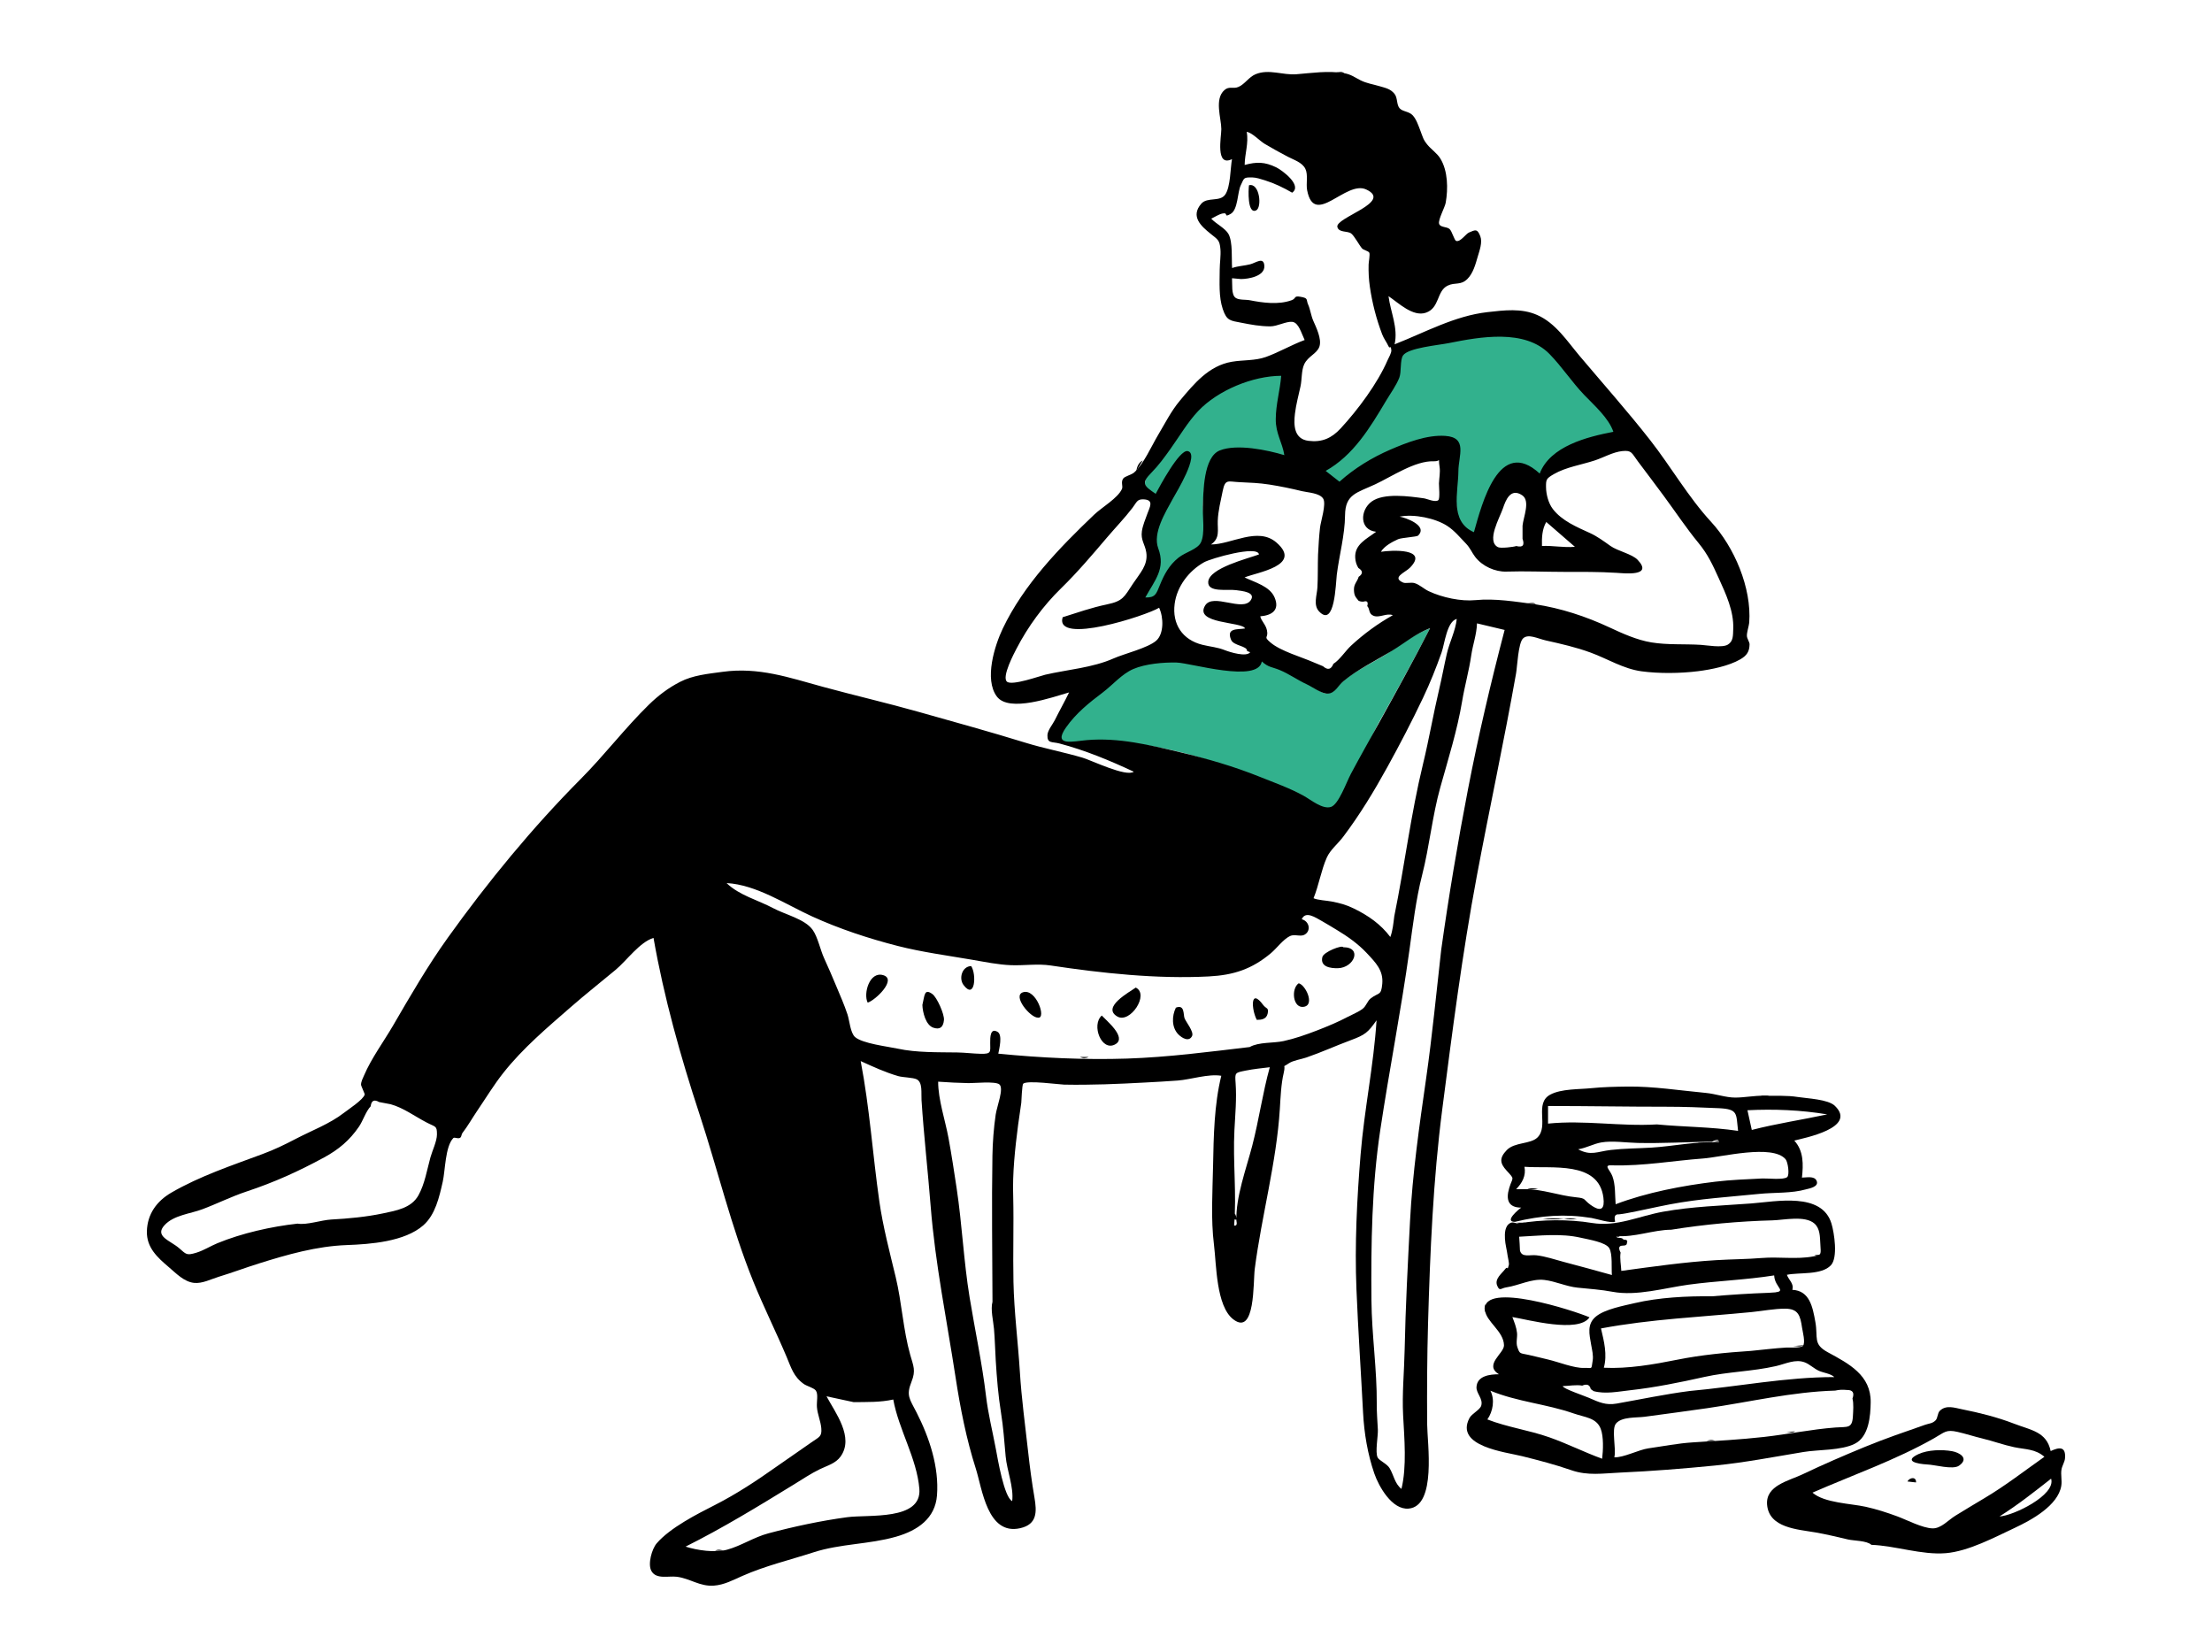 <svg width="249" height="186" viewBox="0 0 249 186" fill="none" xmlns="http://www.w3.org/2000/svg">
<path fill-rule="evenodd" clip-rule="evenodd" d="M160.975 70.719C159.118 74.334 157.157 77.853 155.176 81.403C154.127 83.282 150.746 91.054 149.873 91.351C148.932 91.671 143.171 88.297 141.518 87.636C138.58 86.461 135.788 85.349 132.719 84.625C129.282 83.814 125.819 83.216 122.254 83.517C120.693 83.649 118.109 84.025 119.66 81.841C120.791 80.248 121.887 78.781 123.423 77.63C124.542 76.793 126.181 75.256 127.49 74.696C128.863 74.109 130.889 74.239 132.365 74.274C133.961 74.311 141.568 76.675 141.986 74.212C142.762 74.915 143.214 74.643 144.103 74.986C145.105 75.373 145.73 76.124 146.725 76.578C147.37 76.873 148.56 78.037 149.278 78.044C150.232 78.053 150.489 77.266 151.174 76.686C152.708 75.384 154.752 74.527 156.417 73.397C157.884 72.401 159.28 71.362 160.975 70.719ZM144.264 42.141C144.133 43.791 144.58 45.325 144.57 47.023C144.565 47.764 144.531 48.505 144.757 49.219C144.96 49.859 144.818 51.009 144.926 51.679C143.028 51.103 139.501 50.25 137.563 51.026C135.71 51.768 135.477 55.199 135.412 56.868C135.367 58.005 135.874 59.757 135.49 60.846C135.311 61.354 135.31 61.518 135.321 61.564L135.322 61.569C135.286 61.55 135.137 61.55 134.612 61.927C134.092 62.301 133.471 62.507 132.957 62.919C132.022 63.67 131.862 64.521 131.401 65.61C130.953 66.667 129.759 67.607 128.426 67.569C129.497 65.635 130.985 63.829 130.131 61.558C129.487 59.844 130.616 57.833 131.504 56.205C131.798 55.665 135.057 51.534 133.613 51.242C132.675 51.053 130.523 55.439 130.111 56.205C128.963 55.431 128.447 54.478 129.331 53.313C130.01 52.419 130.843 51.654 131.504 50.728C132.577 49.225 133.622 47.431 134.897 46.095C137.135 43.751 141.041 42.155 144.264 42.141ZM135.322 61.569C135.335 61.577 135.329 61.586 135.324 61.573L135.322 61.569ZM174.339 39.579C175.769 40.944 177.578 42.075 178.96 43.507C180.17 44.761 181.798 46.87 182.373 48.544C179.424 49.11 174.525 50.844 173.351 53.926C168.765 49.733 166.991 57.399 166.081 60.604C163.397 59.447 163.932 55.596 163.968 53.348C163.996 51.565 165.086 49.454 162.486 49.307C160.543 49.199 158.656 49.987 156.904 50.725C154.717 51.646 152.423 53.023 150.657 54.606L148.816 53.179C151.835 51.491 153.409 48.263 155.176 45.308C155.74 44.366 156.493 43.318 156.904 42.3C157.188 41.595 157.388 40.174 157.7 39.547C158.19 38.563 162.98 38.292 164.249 38.038C167.598 37.369 171.602 36.967 174.339 39.579Z" fill="#32B18D"/>
<path fill-rule="evenodd" clip-rule="evenodd" d="M173.576 61.457C174.813 61.394 176.045 61.669 177.282 61.549C176.208 60.617 175.134 59.686 174.059 58.754C173.585 59.584 173.55 60.528 173.576 61.457ZM144.221 42.3C141.019 42.315 137.113 43.917 134.888 46.256C133.709 47.496 132.735 49.162 131.738 50.555C131.07 51.49 130.417 52.392 129.605 53.213C128.422 54.41 128.761 54.684 130.094 55.586C130.516 54.798 132.754 50.587 133.692 50.776C135.117 51.064 132.364 55.512 132.064 56.067C131.173 57.706 129.736 59.996 130.382 61.725C131.234 64.008 129.998 65.309 128.925 67.254C130.052 67.286 130.163 66.849 130.551 65.891C131.05 64.661 131.595 63.633 132.649 62.782C133.466 62.124 134.802 61.846 135.186 61.051C135.661 60.068 135.363 58.127 135.401 57.033C135.46 55.371 135.464 51.443 137.303 50.705C139.229 49.931 142.692 50.66 144.576 51.233C144.34 49.769 143.599 48.812 143.609 47.185C143.62 45.481 144.091 43.961 144.221 42.3ZM119.619 69.478C121.294 68.95 122.882 68.393 124.606 68.033C126.41 67.656 126.53 67.225 127.547 65.685C128.318 64.517 129.253 63.607 129.034 62.177C128.894 61.259 128.39 60.812 128.542 59.781C128.636 59.141 128.935 58.443 129.152 57.835C129.417 57.089 129.967 56.243 128.688 56.206C127.982 56.186 127.947 56.557 127.469 57.18C126.587 58.331 125.572 59.377 124.633 60.481C123.002 62.398 121.273 64.438 119.453 66.212C117.449 68.164 115.72 70.519 114.425 73.018C114.186 73.48 112.731 76.198 113.352 76.731C113.922 77.221 117.091 76.079 117.669 75.945C120.163 75.369 122.994 75.163 125.351 74.115C126.551 73.582 129.201 72.945 130.149 72.119C131.031 71.352 130.991 69.492 130.479 68.41C129.048 69.297 118.696 72.645 119.619 69.478ZM150.783 54.221C152.455 52.717 154.431 51.511 156.495 50.617C158.341 49.817 160.634 48.926 162.688 49.065C165.247 49.238 164.177 51.291 164.168 53.039C164.156 55.359 163.135 58.7 165.917 59.904C166.824 56.692 168.738 49.096 173.322 53.305C174.494 50.217 178.672 49.172 181.614 48.605C181.081 47.044 179.461 45.632 178.338 44.46C176.934 42.995 175.825 41.278 174.418 39.841C171.638 37.002 166.602 37.914 163.083 38.621C161.908 38.857 158.503 39.154 157.934 40.013C157.577 40.552 157.776 41.868 157.512 42.527C157.147 43.435 156.525 44.277 156.025 45.115C154.202 48.175 152.347 51.254 149.228 53.006L150.783 54.221ZM160.984 70.704C159.334 71.335 158.12 72.389 156.656 73.277C154.881 74.354 152.8 75.363 151.207 76.693C150.624 77.18 150.296 78.02 149.492 78.075C148.792 78.122 147.726 77.312 147.105 77.029C146.065 76.553 145.07 75.832 144.025 75.408C143.165 75.06 142.784 75.131 142.041 74.453C141.624 76.926 134.035 74.615 132.443 74.577C130.97 74.542 128.949 74.716 127.578 75.305C126.272 75.867 125.251 77.103 124.133 77.946C122.601 79.101 121.138 80.269 120.01 81.868C118.462 84.061 120.797 83.44 122.355 83.308C125.91 83.005 129.368 83.849 132.795 84.662C135.858 85.39 138.884 86.262 141.816 87.442C143.466 88.105 145.201 88.715 146.752 89.577C147.57 90.032 148.896 91.145 149.835 90.825C150.695 90.53 151.553 88.074 152.074 87.092C153.088 85.188 154.153 83.315 155.199 81.429C157.175 77.866 159.132 74.333 160.984 70.704ZM140.675 117.858C141.692 117.276 143.35 117.433 144.475 117.189C145.746 116.914 147.024 116.465 148.236 115.997C149.463 115.523 150.622 115.039 151.744 114.446C152.257 114.175 152.94 113.908 153.414 113.532C153.796 113.229 153.935 112.665 154.288 112.39C155.206 111.673 155.476 112.123 155.599 110.739C155.733 109.235 154.886 108.383 153.832 107.258C152.888 106.251 151.661 105.38 150.475 104.672C149.95 104.359 149.39 104.006 148.854 103.707C148.044 103.254 146.958 102.501 146.533 103.473C147.419 103.698 147.614 104.824 146.815 105.229C146.376 105.451 145.712 105.125 145.217 105.361C144.453 105.726 143.718 106.744 143.064 107.292C140.918 109.091 138.866 109.766 136.056 109.911C130.187 110.212 124.04 109.545 118.283 108.679C116.801 108.456 115.322 108.697 113.827 108.644C112.372 108.592 110.855 108.275 109.424 108.031C106.669 107.559 103.765 107.172 101.053 106.478C97.773 105.639 94.481 104.554 91.402 103.149C88.448 101.801 85.109 99.573 81.791 99.402C83.207 100.782 85.329 101.314 87.032 102.224C88.424 102.967 90.6 103.444 91.48 104.668C92.052 105.465 92.34 106.928 92.772 107.863C93.25 108.897 93.692 109.947 94.134 110.996C94.579 112.052 95.042 113.109 95.403 114.196C95.627 114.871 95.723 116.27 96.251 116.731C97.094 117.468 99.914 117.794 101.049 118.039C103.169 118.497 105.587 118.436 107.75 118.467C108.643 118.481 109.544 118.602 110.398 118.618C111.597 118.641 111.482 118.435 111.465 117.398C111.455 116.775 111.468 115.643 112.304 116.156C112.874 116.505 112.482 118.053 112.376 118.603C117.149 119.076 122.129 119.314 126.879 119.156C131.551 119 136.06 118.4 140.675 117.858ZM162.229 106.946C163.071 100.923 164.098 94.799 165.246 88.854C166.407 82.846 167.803 76.893 169.373 70.908C168.336 70.661 167.299 70.414 166.262 70.167C166.223 71.428 165.795 72.524 165.613 73.779C165.361 75.512 164.879 77.194 164.591 78.921C164.043 82.204 163.028 85.416 162.134 88.617C161.222 91.881 160.918 95.243 160.08 98.523C159.39 101.225 159.038 104.201 158.652 106.979C157.717 113.719 156.385 120.471 155.372 127.214C154.421 133.535 154.325 139.985 154.38 146.366C154.414 150.262 155.01 154.146 154.979 158.047C154.972 159.011 155.053 159.972 155.103 160.935C155.139 161.614 154.773 163.497 155.083 164.066C155.28 164.426 156.125 164.758 156.424 165.259C156.897 166.05 156.997 166.996 157.757 167.595C158.373 165.12 158.081 161.855 157.947 159.33C157.817 156.897 158.069 154.382 158.119 151.912C158.217 147.065 158.474 142.29 158.724 137.442C158.997 132.124 159.775 126.678 160.535 121.401C161.225 116.602 161.686 111.719 162.229 106.946ZM139.688 31.41C139.354 31.379 139.02 31.349 138.686 31.318C138.736 32.019 138.587 33.154 139.083 33.519C139.459 33.796 140.22 33.705 140.676 33.794C142.169 34.085 143.9 34.328 145.383 33.798C145.959 33.592 145.589 33.27 146.382 33.404C147.338 33.565 146.989 33.716 147.265 34.31C147.477 34.768 147.587 35.548 147.828 36.098C148.151 36.834 148.806 38.152 148.526 39.002C148.254 39.828 147.239 40.078 146.808 41.014C146.487 41.709 146.563 42.721 146.396 43.487C146.174 44.509 145.893 45.527 145.769 46.568C145.613 47.88 145.666 49.418 147.298 49.622C148.812 49.811 149.894 49.326 150.91 48.228C152.849 46.131 155.063 43.172 156.202 40.534C156.335 40.226 156.662 39.712 156.617 39.382C156.527 38.73 156.487 39.39 156.28 38.937C156.081 38.504 155.77 38.111 155.587 37.63C154.93 35.903 154.463 34.093 154.2 32.264C154.08 31.436 154.04 30.618 154.061 29.782C154.067 29.496 154.239 28.639 154.137 28.443C154.032 28.245 153.487 28.154 153.317 27.957C153.001 27.593 152.46 26.563 152.11 26.291C151.681 25.955 150.72 26.221 150.545 25.554C150.266 24.487 156.873 22.749 153.786 21.325C151.482 20.262 147.947 25.636 147.141 21.407C147.001 20.674 147.267 19.68 146.945 19.009C146.588 18.267 145.617 17.989 144.94 17.628C144.074 17.168 143.2 16.695 142.36 16.191C141.783 15.845 140.952 14.927 140.338 14.843C140.58 16.089 140.117 17.323 140.109 18.567C141.439 18.208 142.354 18.201 143.666 18.838C144.291 19.141 146.646 20.862 145.453 21.69C144.486 21.121 143.452 20.628 142.375 20.293C141.95 20.161 141.419 19.981 140.967 19.972C139.918 19.951 140.066 20.06 139.672 20.848C139.292 21.607 139.373 23.587 138.54 24.072C137.678 24.573 138.343 23.871 137.607 24.033C137.187 24.126 136.729 24.437 136.345 24.612C136.871 25.182 137.934 25.701 138.284 26.334C138.793 27.256 138.616 29.163 138.696 30.171C139.363 29.933 140.065 29.924 140.741 29.747C141.377 29.581 142.258 28.861 142.325 29.919C142.399 31.098 140.528 31.41 139.688 31.41ZM148.369 62.441C148.421 61.422 148.478 60.404 148.592 59.39C148.668 58.709 149.317 56.734 148.951 56.135C148.551 55.485 147.214 55.443 146.57 55.287C145.336 54.987 144.153 54.742 142.899 54.544C141.745 54.362 140.658 54.324 139.496 54.271C138.23 54.215 137.916 53.88 137.636 55.269C137.417 56.362 137.121 57.499 137.081 58.618C137.042 59.668 137.36 60.579 136.316 61.287C138.61 61.287 141.597 59.252 143.69 61.071C146.684 63.672 141.474 64.422 140.1 64.996C141.242 65.549 142.938 65.983 143.475 67.246C144.079 68.661 143.203 69.263 141.863 69.376C141.989 69.922 142.472 70.276 142.615 70.933C142.826 71.894 142.143 71.576 143.014 72.32C144.161 73.299 146.522 73.954 147.928 74.578C148.258 74.725 148.591 74.863 148.928 74.992C149.455 75.459 149.844 75.37 150.095 74.724C150.817 74.27 151.459 73.255 152.099 72.664C153.523 71.351 155.094 70.198 156.786 69.25C156.085 68.961 155.246 69.614 154.573 69.296C154.029 69.039 154.234 68.571 153.908 68.221C154.039 67.763 153.901 67.596 153.494 67.719C153.291 67.741 153.102 67.706 152.927 67.616C152.587 67.196 152.434 67.059 152.411 66.41C152.388 65.721 152.788 65.478 152.941 64.927C153.441 64.588 153.429 64.255 152.907 63.929C152.693 63.58 152.576 63.2 152.556 62.792C152.457 61.273 153.848 60.661 154.91 59.858C153.01 59.65 153.082 57.431 154.397 56.46C155.759 55.454 158.645 55.866 160.292 56.093C160.635 56.14 161.561 56.58 161.907 56.3C162.12 56.127 161.97 54.673 161.98 54.416C162.002 53.834 162.144 53.139 162.051 52.559C161.856 51.345 162.269 51.957 161.392 51.923C159.304 51.842 156.645 53.658 154.808 54.514C152.751 55.472 151.43 55.619 151.409 57.994C151.388 60.244 150.755 62.485 150.478 64.698C150.358 65.665 150.271 70.687 148.495 68.834C147.806 68.115 148.247 67.01 148.299 66.123C148.368 64.903 148.327 63.664 148.369 62.441ZM33.5 137.735C34.517 137.915 36.172 137.334 37.281 137.273C39.22 137.167 41.217 136.983 43.117 136.581C44.603 136.266 46.297 135.99 47.098 134.557C47.815 133.276 48.068 131.673 48.454 130.275C48.659 129.533 49.187 128.457 49.187 127.69C49.187 126.692 49.052 126.888 48.007 126.342C46.685 125.651 45.398 124.688 43.971 124.296C43.54 124.212 43.108 124.13 42.676 124.049C42.117 123.726 41.801 123.885 41.728 124.525C41.183 125.098 40.863 126.154 40.405 126.824C39.361 128.352 38.122 129.393 36.502 130.274C33.589 131.859 30.874 133.083 27.753 134.119C26.033 134.69 24.447 135.492 22.766 136.121C21.419 136.626 19.561 136.779 18.526 137.902C17.359 139.169 19.153 139.63 20.15 140.486C20.967 141.188 20.983 141.349 22.101 141.008C22.934 140.754 23.672 140.269 24.472 139.94C27.211 138.813 30.526 138.063 33.5 137.735ZM96.101 157.83C95.08 157.61 94.059 157.39 93.038 157.171C94.042 159.037 96.154 161.769 94.638 163.929C94.072 164.736 93.129 164.966 92.288 165.376C91.269 165.872 90.329 166.506 89.366 167.097C85.395 169.532 81.359 172.002 77.175 174.091C78.485 174.512 80.499 174.804 81.848 174.437C83.419 174.009 84.874 173.028 86.486 172.599C89.38 171.83 92.425 171.175 95.365 170.781C97.767 170.458 103.782 171.187 103.49 167.588C103.212 164.171 101.163 160.911 100.553 157.533C99.057 157.864 97.629 157.806 96.101 157.83ZM156.95 103.139C158.113 97.451 158.809 91.667 160.181 86.019C160.866 83.202 161.348 80.346 162.017 77.529C162.328 76.218 162.564 74.894 162.867 73.585C163.174 72.26 163.834 71.038 163.985 69.668C162.873 69.942 162.616 72.479 162.279 73.433C161.661 75.184 160.987 76.866 160.192 78.542C158.929 81.206 157.589 83.776 156.164 86.359C154.662 89.083 153.075 91.703 151.199 94.191C150.582 95.008 149.745 95.649 149.348 96.546C148.723 97.956 148.46 99.638 147.863 101.105C148.284 101.318 149.369 101.371 149.885 101.472C150.844 101.661 151.516 101.828 152.437 102.282C154.06 103.083 155.423 104.031 156.507 105.47C156.78 104.732 156.851 103.921 156.95 103.139ZM111.722 146.537C111.703 141.059 111.625 135.534 111.715 130.097C111.74 128.587 111.863 126.958 112.083 125.46C112.221 124.518 113.033 122.516 112.5 122.065C112.043 121.679 109.635 121.933 109.044 121.919C107.897 121.893 106.754 121.842 105.606 121.756C105.606 123.786 106.402 126.092 106.772 128.1C107.117 129.973 107.4 131.857 107.685 133.739C108.301 137.814 108.477 141.946 109.146 146.032C109.752 149.737 110.552 153.427 110.993 157.131C111.234 159.165 111.724 161.083 112.104 163.115C112.303 164.175 113.028 168.54 113.94 168.969C114.133 167.403 113.345 165.513 113.204 163.929C113.058 162.295 112.945 160.649 112.679 159.006C112.367 157.077 112.209 155.1 112.089 153.147C112.016 151.952 111.994 150.761 111.89 149.567C111.815 148.7 111.486 147.387 111.722 146.537ZM140.385 73.285C140.423 72.689 138.873 72.713 138.584 72.027C137.999 70.635 139.333 70.885 140.154 70.741C139.862 69.967 134.382 70.249 135.658 68.159C136.544 66.709 139.903 68.928 140.8 67.55C141.39 66.645 139.784 66.52 139.148 66.43C138.19 66.293 135.933 66.735 136.007 65.496C136.1 63.941 140.488 62.867 141.719 62.41C141.583 61.344 136.302 62.859 135.537 63.291C133.807 64.268 132.482 66.022 132.228 67.971C131.933 70.239 133.087 72.025 135.362 72.582C136.31 72.814 137.011 72.84 137.888 73.188C138.466 73.418 140.334 73.99 140.73 73.411C140.615 73.369 140.5 73.327 140.385 73.285ZM171.389 59.179C171.476 58.21 172.295 56.387 171.352 55.751C170.032 54.86 169.485 56.328 169.186 57.209C168.82 58.285 167.283 60.92 168.627 61.591C168.94 61.747 170.422 61.565 170.683 61.462C171.411 61.651 171.646 61.38 171.389 60.647V59.179ZM139.18 137.39C139.097 134.743 140.287 131.561 140.961 128.968C141.725 126.031 142.128 123.035 142.938 120.13C142.037 120.238 141.128 120.326 140.238 120.506C139.023 120.752 139.002 120.713 139.089 121.899C139.219 123.681 139.048 125.428 138.956 127.209C138.771 130.775 139.222 134.4 138.922 137.944C139.189 138.012 139.275 137.827 139.18 137.39ZM172.803 68.017C175.721 68.462 178.517 69.383 181.172 70.621C182.636 71.304 184.248 72.037 185.883 72.309C187.701 72.612 189.627 72.47 191.483 72.587C192.137 72.628 193.857 72.945 194.495 72.561C195.127 72.182 195.077 71.538 195.107 70.772C195.183 68.799 194.287 66.867 193.481 65.098C192.789 63.579 192.266 62.42 191.193 61.114C189.815 59.436 188.615 57.626 187.325 55.875C186.352 54.555 185.368 53.254 184.377 51.936C183.667 50.992 183.701 50.667 182.631 50.773C181.579 50.877 180.518 51.497 179.527 51.825C178.054 52.313 176.272 52.581 174.929 53.36C174.061 53.864 174.023 53.957 174.033 54.837C174.042 55.657 174.308 56.656 174.8 57.297C175.822 58.629 177.517 59.333 178.972 59.997C179.814 60.381 180.541 60.926 181.29 61.456C182.097 62.027 183.726 62.363 184.343 63.014C186.142 64.91 182.868 64.535 181.953 64.478C179.98 64.354 178.017 64.373 176.028 64.372C173.858 64.37 171.705 64.27 169.565 64.34C168.312 64.381 166.874 63.748 166.062 62.693C165.669 62.182 165.516 61.699 165.002 61.168C164.328 60.474 163.743 59.742 162.923 59.205C161.582 58.325 159.145 57.828 157.549 58.156C158.121 58.236 160.809 59.147 159.625 60.293C159.481 60.432 157.752 60.524 157.376 60.696C156.698 61.006 155.843 61.457 155.445 62.112C156.603 61.919 160.9 61.695 158.708 63.909C158.17 64.452 156.625 64.994 157.94 65.572C158.242 65.705 158.846 65.517 159.235 65.637C159.812 65.815 160.284 66.291 160.826 66.545C162.361 67.267 164.477 67.711 166.079 67.553C168.294 67.335 170.603 67.728 172.803 68.017ZM114.055 134.722C114.13 137.902 114.015 141.101 114.083 144.296C114.156 147.708 114.596 151.051 114.805 154.429C114.993 157.456 115.403 160.425 115.737 163.438C115.929 165.173 116.15 166.832 116.444 168.554C116.721 170.166 116.768 171.586 114.833 172.019C111.135 172.848 110.561 167.549 109.846 165.316C108.779 161.984 108.095 158.486 107.566 155.032C106.582 148.599 105.274 142.256 104.763 135.768C104.448 131.773 103.993 127.819 103.734 123.828C103.683 123.046 103.883 121.841 103.194 121.492C102.779 121.283 101.637 121.281 101.113 121.13C99.654 120.707 98.309 120.085 96.885 119.439C97.896 124.7 98.229 129.934 98.987 135.24C99.389 138.056 100.158 140.974 100.825 143.745C101.516 146.617 101.669 149.709 102.466 152.518C102.817 153.757 103.115 154.261 102.605 155.532C101.98 157.092 102.395 157.465 103.178 158.997C104.62 161.816 105.721 165.143 105.476 168.32C105.277 170.916 103.308 172.274 100.869 172.974C97.819 173.85 94.624 173.747 91.555 174.741C88.881 175.607 86.164 176.247 83.567 177.391C82.52 177.852 81.526 178.399 80.363 178.483C78.768 178.599 77.693 177.677 76.187 177.485C75.246 177.365 73.868 177.813 73.325 176.83C72.895 176.051 73.382 174.351 73.922 173.723C75.438 171.961 78.473 170.425 80.518 169.385C82.874 168.186 85.154 166.686 87.337 165.139C88.66 164.201 90.01 163.301 91.332 162.361C92.207 161.739 92.539 161.735 92.45 160.747C92.379 159.96 92.022 159.195 91.96 158.388C91.912 157.77 92.129 156.928 91.836 156.525C91.62 156.227 90.811 156.017 90.492 155.792C89.328 154.97 89.064 153.953 88.535 152.703C87.334 149.863 85.954 147.102 84.794 144.239C82.305 138.093 80.785 131.629 78.721 125.357C76.612 118.949 74.727 112.222 73.565 105.573C72.011 106.044 70.544 108.129 69.307 109.16C67.635 110.554 65.921 111.902 64.282 113.334C61.594 115.681 58.872 117.964 56.651 120.775C55.581 122.129 54.705 123.586 53.736 125.009C53.177 125.83 52.655 126.76 52.049 127.542C51.952 127.668 51.949 127.925 51.844 128.032C51.613 128.267 51.172 127.954 51.024 128.109C50.111 129.06 50.123 131.761 49.839 133.016C49.447 134.745 49.006 136.734 47.65 137.926C45.556 139.767 41.693 140.052 39.042 140.148C35.64 140.271 32.34 141.215 29.113 142.229C27.607 142.702 26.141 143.255 24.63 143.714C23.761 143.979 22.77 144.506 21.842 144.404C20.722 144.282 19.839 143.344 19.019 142.647C17.707 141.532 16.493 140.432 16.535 138.603C16.582 136.666 17.636 135.204 19.296 134.241C22.504 132.381 26.093 131.189 29.551 129.903C30.877 129.41 32.011 128.865 33.278 128.202C35.069 127.264 37.13 126.499 38.719 125.261C39.187 124.895 40.909 123.776 41.055 123.199C41.075 123.124 40.644 122.242 40.642 122.102C40.638 121.743 40.852 121.353 40.983 121.046C41.811 119.108 43.199 117.242 44.26 115.415C46.204 112.069 48.154 108.704 50.408 105.557C54.901 99.281 59.948 93.137 65.395 87.659C68.051 84.989 70.346 81.959 73.038 79.326C74.105 78.283 75.232 77.433 76.546 76.756C78.012 76.001 79.657 75.853 81.337 75.623C85.407 75.065 88.807 76.264 92.628 77.308C96.241 78.294 99.858 79.126 103.491 80.154C107.481 81.282 111.43 82.365 115.407 83.594C117.532 84.251 119.718 84.655 121.854 85.285C122.882 85.589 126.769 87.49 127.626 86.865C124.925 85.603 122.159 84.453 119.27 83.691C118.419 83.467 117.876 83.715 117.907 82.742C117.925 82.212 118.524 81.495 118.739 81.058C119.255 80.012 119.84 78.99 120.345 77.941C118.514 78.459 113.591 80.252 112.211 78.399C110.766 76.459 111.972 72.656 112.877 70.757C115.24 65.799 119.259 61.661 123.175 57.924C124.022 57.116 125.848 56.061 126.299 55.032C126.437 54.719 126.138 54.259 126.448 53.852C126.632 53.611 127.372 53.445 127.667 53.185C128.744 52.236 129.603 50.238 130.347 48.993C131.126 47.69 131.829 46.278 132.808 45.109C134.409 43.197 136.063 41.169 138.656 40.722C139.928 40.503 141.279 40.62 142.498 40.182C143.973 39.653 145.373 38.82 146.862 38.272C146.493 37.515 146.193 36.313 145.477 36.23C144.787 36.15 143.775 36.741 142.985 36.737C141.832 36.73 140.848 36.547 139.735 36.328C138.503 36.085 138.097 36.129 137.648 34.798C137.177 33.404 137.296 31.785 137.3 30.337C137.302 29.63 137.443 28.751 137.382 28.057C137.292 27.01 137.087 26.97 136.264 26.305C135.235 25.473 133.966 24.373 135.227 22.928C135.908 22.147 137.307 22.755 137.911 21.916C138.525 21.061 138.495 18.915 138.683 17.912C136.788 18.839 137.483 15.372 137.483 14.538C137.482 13.324 136.666 11.141 137.841 10.131C138.388 9.662 138.794 10.05 139.418 9.781C140.131 9.473 140.58 8.667 141.339 8.354C142.846 7.732 144.385 8.481 145.933 8.357C147.708 8.216 149.452 7.942 151.237 8.226C152.083 8.36 152.439 8.68 153.154 9.039C153.842 9.384 154.54 9.478 155.288 9.7C155.953 9.898 156.536 9.997 156.985 10.575C157.341 11.031 157.196 11.8 157.555 12.193C157.909 12.581 158.609 12.525 159.03 12.986C159.435 13.428 159.677 14.158 159.888 14.708C160.172 15.45 160.206 15.728 160.706 16.321C161.143 16.838 161.771 17.255 162.135 17.845C162.993 19.237 163.015 21.249 162.741 22.815C162.648 23.348 161.873 24.726 161.994 25.18C162.11 25.611 162.837 25.498 163.166 25.771C163.451 26.007 163.702 27.058 163.926 27.122C164.411 27.261 165.009 26.307 165.377 26.164C166.015 25.915 166.283 25.66 166.636 26.598C166.898 27.293 166.533 28.237 166.341 28.901C166.096 29.747 165.826 30.764 165.178 31.403C164.416 32.155 163.806 31.744 162.965 32.149C161.704 32.755 162.076 34.651 160.525 35.193C159.048 35.71 157.42 34.085 156.302 33.338C156.533 35.151 157.405 36.898 156.987 38.757C160.385 37.43 163.747 35.548 167.451 35.133C169.339 34.922 171.247 34.671 173.03 35.452C175.117 36.366 176.396 38.382 177.808 40.057C180.463 43.206 183.187 46.266 185.735 49.516C188.072 52.497 190.042 55.951 192.615 58.742C195.223 61.573 197.191 66.166 196.906 70.085C196.88 70.439 196.605 71.243 196.648 71.624C196.682 71.917 196.948 72.287 196.944 72.523C196.93 73.316 196.666 73.773 195.907 74.213C194.591 74.976 192.631 75.362 191.143 75.552C189.168 75.803 186.748 75.831 184.771 75.562C182.732 75.284 180.94 74.147 179.065 73.461C177.42 72.858 175.769 72.481 174.041 72.097C173.087 71.885 172.032 71.297 171.443 71.866C170.902 72.388 170.79 75.069 170.664 75.781C169.297 83.507 167.672 90.971 166.233 98.657C164.602 107.369 163.487 116.077 162.352 124.863C161.321 132.85 160.984 140.927 160.754 148.906C160.644 152.712 160.628 156.477 160.651 160.286C160.664 162.42 161.735 169.54 158.56 169.813C156.694 169.973 155.202 167.309 154.702 165.856C153.951 163.673 153.559 161.322 153.439 159.029C153.197 154.387 152.88 149.741 152.691 145.096C152.488 140.065 152.747 134.94 153.162 129.925C153.58 124.877 154.633 119.902 154.956 114.846C153.987 116.223 153.677 116.482 152.063 117.082C150.374 117.71 148.749 118.453 147.045 119.038C146.465 119.237 145.56 119.362 145.085 119.688C144.208 120.29 144.784 119.607 144.504 120.778C144.205 122.029 144.149 123.531 144.069 124.816C143.696 130.849 142.018 136.839 141.244 142.84C141.057 144.289 141.324 150.44 138.82 148.502C136.892 147.009 136.93 142.32 136.656 140.123C136.291 137.196 136.494 134.185 136.552 131.24C136.618 127.885 136.674 124.367 137.478 121.092C136.04 120.847 134.04 121.514 132.592 121.627C131.339 121.724 130.09 121.785 128.844 121.854C125.872 122.016 122.811 122.146 119.789 122.088C119.239 122.077 115.645 121.576 115.185 121.98C115.036 122.111 114.991 123.916 114.963 124.137C114.857 124.966 114.714 125.794 114.607 126.619C114.265 129.256 113.957 132.086 114.055 134.722Z" fill="black"/>
<path fill-rule="evenodd" clip-rule="evenodd" d="M167.43 159.776C169.698 160.658 172.105 160.979 174.392 161.783C176.437 162.502 178.336 163.468 180.349 164.199C180.467 163.269 180.53 161.694 180.185 160.817C179.697 159.575 178.411 159.545 177.146 159.103C174.066 158.027 170.826 157.8 167.769 156.542C168.293 157.546 168.059 158.875 167.43 159.776ZM206.582 156.529C201.683 156.672 197.002 157.807 192.174 158.51C189.825 158.851 187.474 159.156 185.123 159.475C184.218 159.597 182.568 159.453 181.911 160.233C181.366 160.879 181.963 163.085 181.721 164.032C182.711 164.105 184.469 163.184 185.544 163.031C187.217 162.795 188.868 162.463 190.559 162.357C193.237 162.189 195.868 162.046 198.541 161.749C201.259 161.447 203.889 160.886 206.629 160.681C207.961 160.582 208.497 160.83 208.576 159.43C208.606 158.882 208.682 157.966 208.528 157.426C208.774 156.762 208.555 156.44 207.872 156.459C207.438 156.41 207.008 156.433 206.582 156.529ZM197.108 152.059C198.432 151.936 199.762 151.758 201.09 151.684C201.36 151.669 202.726 151.751 202.949 151.501C203.264 151.148 202.913 149.858 202.855 149.459C202.658 148.101 202.44 147.312 200.953 147.309C199.699 147.306 198.4 147.57 197.15 147.692C191.476 148.246 185.831 148.48 180.22 149.532C180.561 150.98 180.949 152.475 180.54 153.956C183.232 154.095 186.187 153.579 188.818 153.05C191.507 152.509 194.36 152.24 197.108 152.059ZM188.127 138.42C186.1 138.429 183.958 139.318 181.958 139.12C181.928 139.49 182.568 139.183 182.745 139.53C183.122 139.531 183.254 139.653 183.138 139.899C183.145 140.066 183.06 140.164 182.881 140.192C182.793 140.2 182.704 140.207 182.616 140.215C182.23 140.227 182.166 140.487 182.427 140.995C182.315 141.624 182.482 142.423 182.507 143.055C186.102 142.568 189.594 142.061 193.214 141.844C194.923 141.741 196.631 141.741 198.338 141.601C200.216 141.447 202.266 141.777 204.102 141.427C205.083 141.24 204.98 141.253 204.909 139.982C204.865 139.209 204.882 138.292 204.25 137.729C203.196 136.788 200.795 137.332 199.534 137.365C195.736 137.465 191.874 137.817 188.127 138.42ZM190.203 156.574C195.633 156.083 201.023 155.007 206.484 155.007C206.098 154.623 205.257 154.524 204.776 154.314C204.228 154.076 203.711 153.567 203.176 153.358C202.101 152.939 201.007 153.521 199.904 153.773C197.241 154.38 194.51 154.4 191.843 154.996C189.086 155.612 186.293 156.179 183.486 156.492C182.149 156.641 180.714 156.943 179.393 156.591C179.286 156.515 179.178 156.439 179.071 156.362C178.956 155.873 178.635 155.742 178.109 155.97C177.442 155.844 176.592 156.007 175.919 156.024C175.892 156.291 178.375 157.13 178.849 157.338C179.99 157.838 180.763 158.204 181.982 157.99C184.725 157.507 187.424 156.931 190.203 156.574ZM171.099 140.761C171.312 141.585 172.203 141.21 172.97 141.301C174 141.423 175.024 141.777 176.022 142.043C177.833 142.528 179.645 143.006 181.448 143.519C181.377 142.793 181.538 141.142 181.153 140.498C180.75 139.823 178.834 139.527 177.943 139.321C175.695 138.803 173.294 139.098 171.01 139.207C171.05 139.725 171.08 140.242 171.099 140.761ZM192.692 145.916C194.824 145.736 196.96 145.596 199.098 145.522C201.544 145.436 199.766 145.047 199.715 143.562C196.501 144.072 193.258 144.173 190.054 144.609C187.4 144.972 184.237 145.916 181.53 145.409C180.253 145.169 178.949 145.077 177.59 144.942C176.309 144.814 175.1 144.22 173.834 144.072C172.412 143.906 170.96 144.702 169.547 144.912C168.947 145.001 168.808 145.406 168.525 144.687C168.232 143.942 169.072 143.333 169.403 142.888C169.79 142.367 169.629 143.212 169.844 142.4C169.904 142.172 169.741 141.6 169.711 141.354C169.635 140.734 169.439 140.061 169.409 139.442C169.381 138.873 169.376 138.005 169.996 137.673C170.374 137.471 170.642 137.766 170.972 137.709C173.546 137.263 176.573 137.227 179.183 137.657C182.013 138.123 184.449 136.889 187.238 136.388C190.51 135.801 193.816 135.713 197.116 135.465C199.938 135.253 205.094 134.153 206.169 137.743C206.473 138.76 206.917 141.56 206.097 142.425C205.023 143.562 202.534 143.199 201.145 143.494C201.353 144.083 201.971 144.484 201.757 145.185C203.705 145.277 204.049 147.109 204.354 148.819C204.67 150.589 204.054 151.292 205.752 152.214C208.119 153.498 210.626 154.795 210.579 157.853C210.556 159.391 210.383 161.71 208.798 162.508C207.247 163.289 204.722 163.157 203.013 163.44C199.703 163.989 196.381 164.633 193.051 164.963C189.505 165.314 185.9 165.602 182.348 165.759C180.413 165.845 178.741 166.136 176.872 165.487C175.035 164.849 173.237 164.384 171.341 163.91C169.47 163.444 163.74 162.814 165.41 159.626C165.677 159.116 166.59 158.711 166.737 158.228C166.975 157.45 166.172 156.843 166.205 156.14C166.267 154.854 167.724 154.692 168.73 154.692C167.005 153.618 169.315 152.346 169.301 151.434C169.277 149.827 167.27 148.784 167.157 147.437C166.881 144.158 177.322 147.572 178.929 148.281C177.692 150.108 171.954 148.527 170.244 148.25C170.477 148.86 170.7 149.408 170.768 150.033C170.822 150.542 170.627 151.123 170.806 151.636C171.088 152.446 171.078 152.291 172.077 152.511C172.816 152.675 173.546 152.864 174.283 153.036C175.414 153.302 177.193 154.016 178.314 153.977C179.297 153.942 179.103 154.246 179.283 153.159C179.38 152.574 179.214 151.953 179.115 151.381C178.909 150.181 178.607 149.045 179.659 148.184C180.662 147.363 182.777 146.973 184.007 146.683C186.738 146.04 189.89 145.883 192.692 145.916Z" fill="black"/>
<path fill-rule="evenodd" clip-rule="evenodd" d="M205.686 125.438C202.721 124.943 199.707 124.821 196.706 124.971C196.869 125.71 197.032 126.45 197.195 127.189C200.006 126.468 202.858 126.045 205.686 125.438ZM181.57 131.175C180.381 131.088 181.208 131.618 181.502 132.393C181.863 133.346 181.785 134.55 181.868 135.553C185.348 134.231 189.397 133.457 193.097 133.013C194.852 132.802 196.632 132.741 198.397 132.651C198.918 132.625 200.802 132.842 201.183 132.493C201.466 132.233 201.268 130.799 200.996 130.482C199.515 128.763 193.79 130.248 191.719 130.402C188.323 130.654 184.99 131.259 181.57 131.175ZM186.513 126.567C189.594 126.862 192.569 126.834 195.651 127.294C195.417 125.343 195.697 124.845 193.475 124.741C191.494 124.649 189.521 124.575 187.55 124.576C183.118 124.578 178.696 124.494 174.259 124.494V126.476C178.362 126.058 182.401 126.814 186.513 126.567ZM171.696 133.858C173.64 133.849 175.478 134.58 177.423 134.77C178.587 134.883 178.221 135.027 179.029 135.609C180.287 136.516 180.649 136.033 180.491 134.801C179.957 130.633 174.658 131.567 171.605 131.336C171.806 132.329 171.345 133.172 170.665 133.858H171.696ZM192.715 128.507C189.918 128.552 187.118 128.71 184.34 128.652C183.097 128.626 181.486 128.381 180.268 128.592C179.375 128.747 178.628 129.199 177.649 129.368C179.087 130.139 179.816 129.618 181.328 129.442C182.839 129.267 184.372 129.271 185.889 129.179C188.38 129.029 191.035 128.435 193.489 128.596C193.533 128.252 193.276 128.222 192.715 128.507ZM170.53 137.533C169.246 137.531 171.012 136.077 171.244 135.933C169.823 135.933 169.479 135.084 169.891 133.721C170.279 132.436 170.566 132.829 169.59 131.76C168.855 130.954 168.744 130.361 169.61 129.461C170.491 128.545 172.276 128.804 173.057 128.048C174.386 126.761 172.671 124.198 174.513 123.212C175.758 122.546 177.765 122.628 179.139 122.487C180.468 122.351 181.843 122.325 183.181 122.307C186.097 122.267 189.125 122.754 192.028 123.022C193.086 123.12 194.276 123.546 195.319 123.546C196.382 123.548 197.496 123.312 198.593 123.339C199.87 123.371 201.099 123.277 202.416 123.486C203.424 123.646 205.779 123.73 206.549 124.476C209.118 126.965 203.027 128.107 201.979 128.387C203.046 129.55 203.001 131.089 202.841 132.554C203.348 132.554 204.223 132.334 204.486 132.901C204.813 133.605 203.605 133.788 203.319 133.87C201.676 134.343 199.753 134.213 198.059 134.385C194.673 134.728 191.329 134.926 187.978 135.565C186.346 135.876 184.723 136.261 183.091 136.565C182.809 136.617 182.526 136.659 182.241 136.691C181.805 136.653 181.664 136.926 181.818 137.511C181.365 137.731 179.676 137.182 179.154 137.098C176.165 136.615 173.491 136.816 170.53 137.533Z" fill="black"/>
<path fill-rule="evenodd" clip-rule="evenodd" d="M230.888 166.442C228.96 167.953 227.168 169.379 225.08 170.692C226.556 170.646 231.464 168.302 230.888 166.442ZM230.135 163.979C229.083 163.079 228.037 163.171 226.735 162.898C225.536 162.647 224.37 162.214 223.173 161.926C222.234 161.7 221.304 161.394 220.368 161.18C219.047 160.879 218.916 161.211 217.701 161.901C213.39 164.347 208.567 166.03 204.027 168.016C205.36 169.185 208.359 169.235 210.025 169.608C211.241 169.88 212.398 170.252 213.564 170.682C214.648 171.083 216.396 172.006 217.54 172.037C218.506 172.063 219.291 171.116 220.123 170.606C221.216 169.935 222.305 169.276 223.407 168.622C225.74 167.238 227.921 165.541 230.135 163.979ZM210.655 173.89C210.157 173.413 208.659 173.434 208.036 173.288C206.807 173.002 205.596 172.705 204.35 172.49C202.329 172.142 199.137 171.986 198.917 169.375C198.734 167.205 201.367 166.69 202.907 165.954C205.223 164.848 207.585 163.828 209.96 162.852C212.186 161.938 214.445 161.165 216.712 160.375C217.154 160.221 217.513 160.242 217.873 159.89C218.158 159.611 218.07 159.072 218.382 158.781C219.097 158.116 220.024 158.466 220.882 158.636C222.832 159.024 224.857 159.532 226.716 160.251C228.648 160.998 230.376 161.153 230.84 163.335C231.828 162.873 232.571 162.806 232.452 164.163C232.418 164.561 232.127 164.995 232.058 165.405C231.955 166.011 232.135 166.65 232.033 167.258C231.663 169.467 228.673 171.103 226.82 171.97C224.535 173.04 221.586 174.62 219.035 174.829C216.317 175.051 213.354 173.988 210.655 173.89Z" fill="black"/>
<path fill-rule="evenodd" clip-rule="evenodd" d="M176.051 137.242C175.24 137.247 174.429 137.252 173.619 137.257C174.428 137.106 175.239 137.104 176.051 137.242Z" fill="black"/>
<path fill-rule="evenodd" clip-rule="evenodd" d="M128.634 51.828C128.391 52.232 128.148 52.635 127.904 53.039C127.987 52.519 128.173 52.073 128.634 51.828Z" fill="black"/>
<path fill-rule="evenodd" clip-rule="evenodd" d="M176.051 148.818C176.538 148.822 177.025 148.826 177.51 148.831C177.021 148.827 176.536 148.822 176.051 148.818Z" fill="black"/>
<path fill-rule="evenodd" clip-rule="evenodd" d="M187.236 122.472C186.668 122.441 186.101 122.41 185.534 122.38C186.101 122.41 186.668 122.441 187.236 122.472Z" fill="black"/>
<path fill-rule="evenodd" clip-rule="evenodd" d="M177.51 137.254C177.023 137.249 176.536 137.245 176.051 137.24C176.539 137.108 177.025 137.113 177.51 137.254Z" fill="black"/>
<path fill-rule="evenodd" clip-rule="evenodd" d="M196.862 68.539C196.848 68.055 196.834 67.57 196.821 67.086C196.835 67.571 196.848 68.055 196.862 68.539Z" fill="black"/>
<path fill-rule="evenodd" clip-rule="evenodd" d="M114.18 141.68C114.17 141.276 114.16 140.872 114.15 140.469C114.161 140.873 114.17 141.276 114.18 141.68Z" fill="black"/>
<path fill-rule="evenodd" clip-rule="evenodd" d="M127.418 121.941C127.743 121.941 128.068 121.941 128.391 121.942C128.065 121.942 127.741 121.941 127.418 121.941Z" fill="black"/>
<path fill-rule="evenodd" clip-rule="evenodd" d="M170.944 34.952C170.539 34.982 170.133 35.011 169.728 35.04C170.134 35.011 170.539 34.982 170.944 34.952Z" fill="black"/>
<path fill-rule="evenodd" clip-rule="evenodd" d="M201.583 123.399C201.096 123.396 200.61 123.393 200.124 123.39C200.61 123.393 201.096 123.396 201.583 123.399Z" fill="black"/>
<path fill-rule="evenodd" clip-rule="evenodd" d="M160.628 153.305C160.616 152.981 160.603 152.658 160.592 152.336C160.604 152.66 160.616 152.982 160.628 153.305Z" fill="black"/>
<path fill-rule="evenodd" clip-rule="evenodd" d="M161.109 140.953C161.101 140.63 161.092 140.307 161.083 139.984C161.092 140.307 161.101 140.63 161.109 140.953Z" fill="black"/>
<path fill-rule="evenodd" clip-rule="evenodd" d="M152.811 146.523C152.823 146.847 152.835 147.17 152.846 147.492C152.834 147.168 152.823 146.846 152.811 146.523Z" fill="black"/>
<path fill-rule="evenodd" clip-rule="evenodd" d="M129.363 121.704C129.607 121.701 129.851 121.698 130.093 121.694C129.848 121.698 129.606 121.701 129.363 121.704Z" fill="black"/>
<path fill-rule="evenodd" clip-rule="evenodd" d="M199.881 134.309C200.124 134.298 200.368 134.288 200.61 134.277C200.366 134.288 200.123 134.298 199.881 134.309Z" fill="black"/>
<path fill-rule="evenodd" clip-rule="evenodd" d="M153.294 154.273C153.308 154.597 153.322 154.92 153.336 155.242C153.322 154.918 153.308 154.596 153.294 154.273Z" fill="black"/>
<path fill-rule="evenodd" clip-rule="evenodd" d="M179.358 152.578C179.342 152.902 179.325 153.225 179.309 153.547C179.325 153.223 179.342 152.901 179.358 152.578Z" fill="black"/>
<path fill-rule="evenodd" clip-rule="evenodd" d="M151.332 8.27C150.988 8.226 150.645 8.183 150.301 8.139C150.642 8.218 151.015 7.927 151.332 8.27Z" fill="black"/>
<path fill-rule="evenodd" clip-rule="evenodd" d="M136.551 132.477C136.541 132.8 136.532 133.123 136.523 133.445C136.532 133.121 136.541 132.799 136.551 132.477Z" fill="black"/>
<path fill-rule="evenodd" clip-rule="evenodd" d="M115.649 162.023C115.633 161.7 115.616 161.377 115.599 161.055C115.616 161.378 115.633 161.701 115.649 162.023Z" fill="black"/>
<path fill-rule="evenodd" clip-rule="evenodd" d="M194.288 134.785C194.532 134.78 194.776 134.774 195.017 134.77C194.773 134.775 194.53 134.78 194.288 134.785Z" fill="black"/>
<path fill-rule="evenodd" clip-rule="evenodd" d="M111.731 76.047C111.733 76.37 111.735 76.694 111.736 77.016C111.734 76.692 111.733 76.369 111.731 76.047Z" fill="black"/>
<path fill-rule="evenodd" clip-rule="evenodd" d="M106.629 148.703C106.628 149.027 106.627 149.35 106.625 149.672C106.626 149.348 106.628 149.025 106.629 148.703Z" fill="black"/>
<path fill-rule="evenodd" clip-rule="evenodd" d="M167.234 146.766C167.226 147.089 167.217 147.412 167.208 147.734C167.075 147.402 167.09 147.08 167.234 146.766Z" fill="black"/>
<path fill-rule="evenodd" clip-rule="evenodd" d="M160.857 145.312C160.854 144.989 160.852 144.666 160.849 144.344C160.852 144.668 160.854 144.99 160.857 145.312Z" fill="black"/>
<path fill-rule="evenodd" clip-rule="evenodd" d="M210.58 174.002C210.824 174.008 211.068 174.015 211.309 174.022C211.064 174.015 210.822 174.008 210.58 174.002Z" fill="black"/>
<path fill-rule="evenodd" clip-rule="evenodd" d="M201.826 143.258C201.988 143.255 202.152 143.253 202.312 143.25C202.149 143.253 201.987 143.255 201.826 143.258Z" fill="black"/>
<path fill-rule="evenodd" clip-rule="evenodd" d="M195.747 143.981C195.91 143.98 196.073 143.98 196.233 143.98C196.07 143.98 195.908 143.981 195.747 143.981Z" fill="black"/>
<path fill-rule="evenodd" clip-rule="evenodd" d="M101.049 145.555C101.039 145.312 101.029 145.07 101.02 144.828C101.03 145.071 101.04 145.313 101.049 145.555Z" fill="black"/>
<path fill-rule="evenodd" clip-rule="evenodd" d="M200.61 145.371C200.399 145.584 200.127 145.458 199.881 145.472C200.124 145.438 200.367 145.405 200.61 145.371Z" fill="black"/>
<path fill-rule="evenodd" clip-rule="evenodd" d="M171.674 137.622C171.353 137.773 171.028 137.794 170.701 137.633C171.025 137.629 171.349 137.626 171.674 137.622Z" fill="black"/>
<path fill-rule="evenodd" clip-rule="evenodd" d="M192.829 145.922C192.505 145.919 192.18 145.917 191.856 145.914C192.181 145.917 192.505 145.919 192.829 145.922Z" fill="black"/>
<path fill-rule="evenodd" clip-rule="evenodd" d="M179.212 137.485C178.887 137.456 178.563 137.427 178.239 137.397C178.563 137.427 178.887 137.456 179.212 137.485Z" fill="black"/>
<path fill-rule="evenodd" clip-rule="evenodd" d="M104.935 136.352C104.929 136.594 104.922 136.837 104.916 137.078C104.922 136.835 104.928 136.593 104.935 136.352Z" fill="black"/>
<path fill-rule="evenodd" clip-rule="evenodd" d="M160.834 149.43C160.847 149.187 160.859 148.944 160.872 148.703C160.859 148.946 160.847 149.188 160.834 149.43Z" fill="black"/>
<path fill-rule="evenodd" clip-rule="evenodd" d="M194.288 135.463C193.964 135.49 193.639 135.517 193.315 135.545C193.64 135.517 193.964 135.49 194.288 135.463Z" fill="black"/>
<path fill-rule="evenodd" clip-rule="evenodd" d="M114.175 134.656C114.169 134.414 114.162 134.171 114.155 133.93C114.162 134.173 114.169 134.415 114.175 134.656Z" fill="black"/>
<path fill-rule="evenodd" clip-rule="evenodd" d="M154.803 116.008C154.783 116.25 154.764 116.493 154.745 116.734C154.764 116.492 154.784 116.25 154.803 116.008Z" fill="black"/>
<path fill-rule="evenodd" clip-rule="evenodd" d="M199.151 123.337C198.826 123.504 198.502 123.483 198.178 123.335C198.503 123.335 198.827 123.336 199.151 123.337Z" fill="black"/>
<path fill-rule="evenodd" clip-rule="evenodd" d="M160.631 156.938C160.617 156.695 160.603 156.453 160.588 156.211C160.603 156.454 160.617 156.696 160.631 156.938Z" fill="black"/>
<path fill-rule="evenodd" clip-rule="evenodd" d="M160.625 158.875C160.615 158.633 160.604 158.39 160.594 158.148C160.605 158.391 160.615 158.633 160.625 158.875Z" fill="black"/>
<path fill-rule="evenodd" clip-rule="evenodd" d="M114.647 126.906C114.65 126.664 114.654 126.421 114.657 126.18C114.653 126.423 114.65 126.664 114.647 126.906Z" fill="black"/>
<path fill-rule="evenodd" clip-rule="evenodd" d="M183.832 165.542C183.995 165.537 184.157 165.533 184.318 165.528C184.155 165.533 183.993 165.537 183.832 165.542Z" fill="black"/>
<path fill-rule="evenodd" clip-rule="evenodd" d="M105.431 167.594C105.418 167.351 105.405 167.109 105.392 166.867C105.405 167.11 105.418 167.352 105.431 167.594Z" fill="black"/>
<path fill-rule="evenodd" clip-rule="evenodd" d="M158.057 169.647C158.22 169.651 158.383 169.654 158.543 169.657C158.379 169.654 158.218 169.651 158.057 169.647Z" fill="black"/>
<path fill-rule="evenodd" clip-rule="evenodd" d="M193.315 123.189C192.991 123.165 192.667 123.14 192.343 123.116C192.667 123.14 192.991 123.165 193.315 123.189Z" fill="black"/>
<path fill-rule="evenodd" clip-rule="evenodd" d="M195.017 123.445L194.288 123.344L195.017 123.445Z" fill="black"/>
<path fill-rule="evenodd" clip-rule="evenodd" d="M158.158 148.945C158.172 148.218 158.185 147.492 158.199 146.766C158.185 147.492 158.171 148.219 158.158 148.945Z" fill="black"/>
<path fill-rule="evenodd" clip-rule="evenodd" d="M139.199 122.305C139.207 122.87 139.215 123.436 139.224 124C139.216 123.434 139.207 122.869 139.199 122.305Z" fill="black"/>
<path fill-rule="evenodd" clip-rule="evenodd" d="M97.266 157.778C96.86 157.783 96.453 157.787 96.05 157.793C96.457 157.788 96.861 157.783 97.266 157.778Z" fill="black"/>
<path fill-rule="evenodd" clip-rule="evenodd" d="M130.579 109.599C130.173 109.593 129.767 109.586 129.363 109.581C129.771 109.587 130.175 109.593 130.579 109.599Z" fill="black"/>
<path fill-rule="evenodd" clip-rule="evenodd" d="M120.123 119.036C120.529 119.036 120.934 119.035 121.339 119.035C120.934 119.035 120.528 119.035 120.123 119.036Z" fill="black"/>
<path fill-rule="evenodd" clip-rule="evenodd" d="M125.473 109.34C125.147 109.345 124.822 109.351 124.5 109.356C124.826 109.35 125.149 109.345 125.473 109.34Z" fill="black"/>
<path fill-rule="evenodd" clip-rule="evenodd" d="M99.211 157.788C98.886 157.786 98.561 157.784 98.238 157.783C98.565 157.785 98.888 157.786 99.211 157.788Z" fill="black"/>
<path fill-rule="evenodd" clip-rule="evenodd" d="M142.98 34.069C143.385 34.041 143.791 34.013 144.196 33.985C143.791 34.013 143.385 34.041 142.98 34.069Z" fill="black"/>
<path fill-rule="evenodd" clip-rule="evenodd" d="M148.429 62.484C148.444 62.081 148.459 61.677 148.474 61.273C148.459 61.678 148.444 62.081 148.429 62.484Z" fill="black"/>
<path fill-rule="evenodd" clip-rule="evenodd" d="M138.604 66.238C138.36 66.238 138.116 66.238 137.874 66.239C138.119 66.239 138.361 66.238 138.604 66.238Z" fill="black"/>
<path fill-rule="evenodd" clip-rule="evenodd" d="M117.935 108.617C117.691 108.62 117.447 108.622 117.205 108.625C117.45 108.623 117.692 108.62 117.935 108.617Z" fill="black"/>
<path fill-rule="evenodd" clip-rule="evenodd" d="M112.342 118.511C112.666 118.538 112.99 118.564 113.314 118.59C112.99 118.564 112.666 118.538 112.342 118.511Z" fill="black"/>
<path fill-rule="evenodd" clip-rule="evenodd" d="M111.726 130.781C111.731 130.458 111.737 130.135 111.741 129.813C111.736 130.136 111.731 130.459 111.726 130.781Z" fill="black"/>
<path fill-rule="evenodd" clip-rule="evenodd" d="M139.576 117.872C139.9 117.84 140.225 117.808 140.549 117.777C140.225 117.808 139.9 117.84 139.576 117.872Z" fill="black"/>
<path fill-rule="evenodd" clip-rule="evenodd" d="M161.797 112.133C161.816 111.81 161.835 111.486 161.855 111.164C161.835 111.488 161.816 111.81 161.797 112.133Z" fill="black"/>
<path fill-rule="evenodd" clip-rule="evenodd" d="M166.081 67.487C166.405 67.462 166.729 67.436 167.053 67.412C166.729 67.436 166.405 67.462 166.081 67.487Z" fill="black"/>
<path fill-rule="evenodd" clip-rule="evenodd" d="M133.011 109.836C132.767 109.833 132.523 109.831 132.281 109.829C132.526 109.831 132.769 109.833 133.011 109.836Z" fill="black"/>
<path fill-rule="evenodd" clip-rule="evenodd" d="M111.752 148.945C111.74 148.703 111.728 148.46 111.716 148.219C111.728 148.461 111.74 148.703 111.752 148.945Z" fill="black"/>
<path fill-rule="evenodd" clip-rule="evenodd" d="M139.015 136.594C139.546 137.906 139.248 136.977 139.262 137.28C138.809 137.34 138.726 137.112 139.015 136.594Z" fill="black"/>
<path fill-rule="evenodd" clip-rule="evenodd" d="M116.719 108.634C116.475 108.626 116.231 108.617 115.989 108.608C116.235 108.617 116.476 108.625 116.719 108.634Z" fill="black"/>
<path fill-rule="evenodd" clip-rule="evenodd" d="M166.423 84.039C166.438 83.716 166.454 83.393 166.469 83.07C166.454 83.394 166.438 83.716 166.423 84.039Z" fill="black"/>
<path fill-rule="evenodd" clip-rule="evenodd" d="M111.735 146.523C111.734 146.2 111.733 145.878 111.733 145.555C111.733 145.879 111.734 146.201 111.735 146.523Z" fill="black"/>
<path fill-rule="evenodd" clip-rule="evenodd" d="M111.708 139.258C111.725 139.015 111.743 138.773 111.759 138.531C111.742 138.774 111.725 139.016 111.708 139.258Z" fill="black"/>
<path fill-rule="evenodd" clip-rule="evenodd" d="M162.278 107.531C162.3 107.289 162.323 107.046 162.346 106.805C162.323 107.047 162.3 107.289 162.278 107.531Z" fill="black"/>
<path fill-rule="evenodd" clip-rule="evenodd" d="M108.54 139.984C108.562 140.227 108.584 140.47 108.605 140.711C108.583 140.469 108.562 140.226 108.54 139.984Z" fill="black"/>
<path fill-rule="evenodd" clip-rule="evenodd" d="M108.05 138.047C108.074 138.289 108.098 138.532 108.122 138.773C108.098 138.53 108.074 138.289 108.05 138.047Z" fill="black"/>
<path fill-rule="evenodd" clip-rule="evenodd" d="M156.692 104.867C156.71 104.625 156.728 104.383 156.746 104.141C156.728 104.383 156.71 104.625 156.692 104.867Z" fill="black"/>
<path fill-rule="evenodd" clip-rule="evenodd" d="M32.584 137.722C32.908 137.696 33.232 137.671 33.557 137.645C33.232 137.671 32.908 137.696 32.584 137.722Z" fill="black"/>
<path fill-rule="evenodd" clip-rule="evenodd" d="M154.545 143.617C154.535 143.86 154.526 144.103 154.517 144.344C154.526 144.1 154.535 143.859 154.545 143.617Z" fill="black"/>
<path fill-rule="evenodd" clip-rule="evenodd" d="M158.394 144.344C158.412 144.101 158.43 143.859 158.449 143.617C158.43 143.86 158.412 144.102 158.394 144.344Z" fill="black"/>
<path fill-rule="evenodd" clip-rule="evenodd" d="M156.924 103.898C156.949 103.656 156.975 103.414 157.001 103.172C156.975 103.415 156.949 103.657 156.924 103.898Z" fill="black"/>
<path fill-rule="evenodd" clip-rule="evenodd" d="M34.529 137.489C34.854 137.457 35.178 137.426 35.502 137.394C35.178 137.426 34.853 137.457 34.529 137.489Z" fill="black"/>
<path fill-rule="evenodd" clip-rule="evenodd" d="M137.631 109.587C137.468 109.589 137.305 109.591 137.145 109.593C137.308 109.591 137.469 109.589 137.631 109.587Z" fill="black"/>
<path fill-rule="evenodd" clip-rule="evenodd" d="M111.735 137.078C111.734 136.835 111.733 136.593 111.733 136.352C111.733 136.595 111.734 136.836 111.735 137.078Z" fill="black"/>
<path fill-rule="evenodd" clip-rule="evenodd" d="M158.927 136.594C158.84 136.343 158.798 136.097 158.965 135.867C158.952 136.11 158.939 136.352 158.927 136.594Z" fill="black"/>
<path fill-rule="evenodd" clip-rule="evenodd" d="M154.784 131.992C154.777 132.235 154.77 132.477 154.763 132.719C154.77 132.476 154.777 132.234 154.784 131.992Z" fill="black"/>
<path fill-rule="evenodd" clip-rule="evenodd" d="M154.994 155.969C155.009 156.211 155.025 156.454 155.04 156.695C155.025 156.453 155.009 156.211 154.994 155.969Z" fill="black"/>
<path fill-rule="evenodd" clip-rule="evenodd" d="M172.889 67.882C173.133 67.916 173.376 67.951 173.619 67.985C173.375 67.951 173.133 67.916 172.889 67.882Z" fill="black"/>
<path fill-rule="evenodd" clip-rule="evenodd" d="M171.917 67.904C172.243 67.924 172.602 67.768 172.889 67.997L171.917 67.904Z" fill="black"/>
<path fill-rule="evenodd" clip-rule="evenodd" d="M130.336 119.038C130.66 119.036 130.985 119.034 131.309 119.033C130.984 119.034 130.66 119.036 130.336 119.038Z" fill="black"/>
<path fill-rule="evenodd" clip-rule="evenodd" d="M137.631 67.649L138.604 67.733C138.279 67.705 137.955 67.677 137.631 67.649Z" fill="black"/>
<path fill-rule="evenodd" clip-rule="evenodd" d="M121.582 118.972C121.907 118.973 122.23 118.975 122.555 118.976C122.229 119.132 121.905 119.147 121.582 118.972Z" fill="black"/>
<path fill-rule="evenodd" clip-rule="evenodd" d="M112.734 159.602C112.716 159.359 112.697 159.116 112.679 158.875C112.697 159.118 112.716 159.36 112.734 159.602Z" fill="black"/>
<path fill-rule="evenodd" clip-rule="evenodd" d="M148.203 68.055C148.207 67.812 148.21 67.57 148.214 67.328C148.21 67.571 148.207 67.813 148.203 68.055Z" fill="black"/>
<path fill-rule="evenodd" clip-rule="evenodd" d="M127.661 119.074C127.986 119.048 128.31 119.022 128.634 118.996C128.309 119.022 127.986 119.048 127.661 119.074Z" fill="black"/>
<path fill-rule="evenodd" clip-rule="evenodd" d="M155.252 161.781C155.258 162.024 155.263 162.266 155.268 162.508C155.263 162.265 155.258 162.023 155.252 161.781Z" fill="black"/>
<path fill-rule="evenodd" clip-rule="evenodd" d="M156.111 61.925C156.436 61.894 156.76 61.864 157.084 61.833C156.76 61.864 156.436 61.894 156.111 61.925Z" fill="black"/>
<path fill-rule="evenodd" clip-rule="evenodd" d="M160.333 123.758C160.356 123.515 160.378 123.273 160.4 123.031C160.378 123.274 160.356 123.516 160.333 123.758Z" fill="black"/>
<path fill-rule="evenodd" clip-rule="evenodd" d="M171.524 59.094C171.543 58.851 171.562 58.609 171.58 58.367C171.562 58.61 171.543 58.852 171.524 59.094Z" fill="black"/>
<path fill-rule="evenodd" clip-rule="evenodd" d="M148.445 38.266C148.449 38.508 148.454 38.751 148.459 38.992C148.454 38.749 148.449 38.507 148.445 38.266Z" fill="black"/>
<path fill-rule="evenodd" clip-rule="evenodd" d="M139.819 33.745C140.144 33.772 140.468 33.799 140.792 33.825C140.468 33.799 140.144 33.772 139.819 33.745Z" fill="black"/>
<path fill-rule="evenodd" clip-rule="evenodd" d="M91.186 171.395C91.511 171.363 91.835 171.332 92.159 171.3C91.835 171.332 91.511 171.364 91.186 171.395Z" fill="black"/>
<path fill-rule="evenodd" clip-rule="evenodd" d="M140.306 31.363C140.143 31.363 139.98 31.363 139.819 31.363C139.983 31.363 140.144 31.363 140.306 31.363Z" fill="black"/>
<path fill-rule="evenodd" clip-rule="evenodd" d="M80.487 174.549C80.812 174.383 81.136 174.43 81.46 174.551C81.136 174.55 80.811 174.55 80.487 174.549Z" fill="black"/>
<path fill-rule="evenodd" clip-rule="evenodd" d="M206.689 160.493C207.257 160.464 207.824 160.435 208.391 160.406C207.824 160.435 207.257 160.464 206.689 160.493Z" fill="black"/>
<path fill-rule="evenodd" clip-rule="evenodd" d="M206.689 156.321C206.364 156.328 206.039 156.336 205.717 156.343C206.042 156.336 206.366 156.328 206.689 156.321Z" fill="black"/>
<path fill-rule="evenodd" clip-rule="evenodd" d="M201.826 151.518C202.231 151.487 202.636 151.456 203.042 151.425C202.664 151.662 202.231 151.487 201.826 151.518Z" fill="black"/>
<path fill-rule="evenodd" clip-rule="evenodd" d="M197.206 152.016C197.611 151.987 198.016 151.958 198.422 151.929C198.017 151.958 197.611 151.987 197.206 152.016Z" fill="black"/>
<path fill-rule="evenodd" clip-rule="evenodd" d="M190.397 156.37C190.721 156.345 191.046 156.319 191.37 156.294C191.046 156.319 190.721 156.345 190.397 156.37Z" fill="black"/>
<path fill-rule="evenodd" clip-rule="evenodd" d="M192.099 156.37C192.424 156.345 192.748 156.319 193.072 156.294C192.748 156.319 192.424 156.345 192.099 156.37Z" fill="black"/>
<path fill-rule="evenodd" clip-rule="evenodd" d="M193.315 156.133C193.639 156.104 193.963 156.076 194.288 156.047C193.964 156.076 193.64 156.104 193.315 156.133Z" fill="black"/>
<path fill-rule="evenodd" clip-rule="evenodd" d="M195.017 147.853C194.773 147.855 194.529 147.857 194.288 147.858C194.533 147.856 194.775 147.855 195.017 147.853Z" fill="black"/>
<path fill-rule="evenodd" clip-rule="evenodd" d="M201.096 161.196C201.421 161.169 201.745 161.141 202.069 161.114C201.767 161.325 201.425 161.204 201.096 161.196Z" fill="black"/>
<path fill-rule="evenodd" clip-rule="evenodd" d="M191.856 141.847C192.18 141.816 192.505 141.785 192.829 141.755C192.505 141.785 192.18 141.816 191.856 141.847Z" fill="black"/>
<path fill-rule="evenodd" clip-rule="evenodd" d="M190.64 137.926C190.396 137.926 190.152 137.926 189.911 137.925C190.156 137.926 190.398 137.926 190.64 137.926Z" fill="black"/>
<path fill-rule="evenodd" clip-rule="evenodd" d="M188.209 138.409C188.046 138.41 187.883 138.411 187.722 138.411C187.886 138.411 188.047 138.41 188.209 138.409Z" fill="black"/>
<path fill-rule="evenodd" clip-rule="evenodd" d="M182.373 139.084C182.291 139.283 181.862 139.257 181.888 139.053C182.049 139.063 182.211 139.074 182.373 139.084Z" fill="black"/>
<path fill-rule="evenodd" clip-rule="evenodd" d="M171.051 139.984C171.061 140.227 171.071 140.469 171.081 140.711C171.071 140.468 171.061 140.226 171.051 139.984Z" fill="black"/>
<path fill-rule="evenodd" clip-rule="evenodd" d="M204.258 141.268C204.501 141.264 204.744 141.26 204.987 141.256C204.747 141.427 204.503 141.403 204.258 141.268Z" fill="black"/>
<path fill-rule="evenodd" clip-rule="evenodd" d="M195.017 137.68C194.855 137.683 194.692 137.685 194.531 137.687C194.695 137.685 194.856 137.683 195.017 137.68Z" fill="black"/>
<path fill-rule="evenodd" clip-rule="evenodd" d="M188.695 152.987C189.019 152.956 189.344 152.926 189.668 152.896C189.343 152.926 189.019 152.957 188.695 152.987Z" fill="black"/>
<path fill-rule="evenodd" clip-rule="evenodd" d="M184.804 153.468L185.777 153.384L184.804 153.468Z" fill="black"/>
<path fill-rule="evenodd" clip-rule="evenodd" d="M203.771 160.737C204.095 160.706 204.42 160.676 204.744 160.646C204.42 160.676 204.095 160.706 203.771 160.737Z" fill="black"/>
<path fill-rule="evenodd" clip-rule="evenodd" d="M192.099 162.195C192.424 162.077 192.749 162.036 193.072 162.198C192.748 162.197 192.423 162.196 192.099 162.195Z" fill="black"/>
<path fill-rule="evenodd" clip-rule="evenodd" d="M191.584 128.812L191.127 128.654C191.694 128.647 192.261 128.64 192.829 128.633C192.83 128.634 191.649 128.817 191.584 128.812Z" fill="black"/>
<path fill-rule="evenodd" clip-rule="evenodd" d="M187.236 124.606C186.83 124.606 186.424 124.605 186.02 124.605C186.427 124.606 186.832 124.606 187.236 124.606Z" fill="black"/>
<path fill-rule="evenodd" clip-rule="evenodd" d="M171.917 133.864C172.321 133.702 172.727 133.734 173.133 133.859C172.727 133.861 172.322 133.862 171.917 133.864Z" fill="black"/>
<path fill-rule="evenodd" clip-rule="evenodd" d="M196.476 129.929C196.232 129.932 195.988 129.935 195.747 129.938C195.992 129.935 196.234 129.932 196.476 129.929Z" fill="black"/>
<path fill-rule="evenodd" clip-rule="evenodd" d="M191.37 126.746C191.775 126.772 192.181 126.798 192.586 126.825C192.181 126.798 191.775 126.772 191.37 126.746Z" fill="black"/>
<path fill-rule="evenodd" clip-rule="evenodd" d="M186.263 129.25C186.669 129.221 187.074 129.193 187.479 129.164C187.074 129.193 186.669 129.221 186.263 129.25Z" fill="black"/>
<path fill-rule="evenodd" clip-rule="evenodd" d="M189.425 128.764C189.749 128.736 190.073 128.709 190.397 128.682C190.073 128.709 189.749 128.736 189.425 128.764Z" fill="black"/>
<path fill-rule="evenodd" clip-rule="evenodd" d="M186.75 126.503C187.074 126.53 187.398 126.556 187.722 126.583C187.398 126.556 187.074 126.53 186.75 126.503Z" fill="black"/>
<path fill-rule="evenodd" clip-rule="evenodd" d="M182.13 131.15C181.967 131.146 181.804 131.143 181.643 131.139C181.807 131.143 181.968 131.146 182.13 131.15Z" fill="black"/>
<path fill-rule="evenodd" clip-rule="evenodd" d="M187.236 128.738C187.073 128.728 186.91 128.718 186.75 128.708C186.913 128.717 187.075 128.728 187.236 128.738Z" fill="black"/>
<path fill-rule="evenodd" clip-rule="evenodd" d="M184.075 128.729C183.912 128.725 183.749 128.72 183.589 128.716C183.752 128.721 183.913 128.725 184.075 128.729Z" fill="black"/>
<path fill-rule="evenodd" clip-rule="evenodd" d="M192.829 128.504C192.829 128.567 193.561 128.249 193.558 128.545L192.829 128.504Z" fill="black"/>
<path fill-rule="evenodd" clip-rule="evenodd" d="M190.154 124.605C189.991 124.605 189.828 124.606 189.668 124.606C189.831 124.606 189.992 124.605 190.154 124.605Z" fill="black"/>
<path fill-rule="evenodd" clip-rule="evenodd" d="M103.831 113.12C104.094 112.05 104.023 111.212 104.96 111.896C105.475 112.272 106.324 114.176 106.259 114.821C106.18 115.616 105.816 115.933 105.064 115.68C104.2 115.389 103.857 113.921 103.831 113.12Z" fill="black"/>
<path fill-rule="evenodd" clip-rule="evenodd" d="M151.207 106.622C153.384 106.622 152.434 108.931 150.619 108.982C149.785 109.006 148.585 108.842 148.855 107.73C149 107.137 151.116 106.336 151.207 106.622Z" fill="black"/>
<path fill-rule="evenodd" clip-rule="evenodd" d="M127.849 111.164C129.421 111.922 127.21 115.248 125.781 114.425C123.952 113.371 127.203 111.639 127.849 111.164Z" fill="black"/>
<path fill-rule="evenodd" clip-rule="evenodd" d="M124.024 114.313C124.539 114.872 126.858 116.767 125.58 117.529C124.008 118.466 122.812 115.372 124.024 114.313Z" fill="black"/>
<path fill-rule="evenodd" clip-rule="evenodd" d="M97.674 112.859C97.162 111.874 97.866 109.297 99.427 109.768C100.999 110.242 98.538 112.598 97.674 112.859Z" fill="black"/>
<path fill-rule="evenodd" clip-rule="evenodd" d="M132.364 113.427C133.383 113.018 133.189 114.228 133.343 114.618C133.518 115.061 134.416 116.141 134.191 116.613C133.856 117.313 133.058 116.866 132.624 116.412C131.864 115.615 131.918 114.337 132.364 113.427Z" fill="black"/>
<path fill-rule="evenodd" clip-rule="evenodd" d="M116.826 114.548C115.976 114.548 113.948 112.108 115.139 111.698C116.619 111.19 117.856 114.727 116.826 114.548Z" fill="black"/>
<path fill-rule="evenodd" clip-rule="evenodd" d="M146.192 110.68C146.97 110.871 148.001 113.066 146.828 113.32C145.529 113.602 145.297 111.287 146.192 110.68Z" fill="black"/>
<path fill-rule="evenodd" clip-rule="evenodd" d="M141.473 114.797C140.863 113.626 140.712 111.12 142.203 113.132C142.526 113.567 142.859 113.391 142.693 114.11C142.548 114.737 141.97 114.797 141.473 114.797Z" fill="black"/>
<path fill-rule="evenodd" clip-rule="evenodd" d="M109.323 108.742C109.945 109.675 109.761 112.599 108.461 110.87C107.909 110.134 108.289 108.777 109.323 108.742Z" fill="black"/>
<path fill-rule="evenodd" clip-rule="evenodd" d="M140.595 20.852C141.802 20.541 142.091 23.376 141.387 23.688C140.402 24.125 140.525 21.326 140.595 20.852Z" fill="black"/>
<path fill-rule="evenodd" clip-rule="evenodd" d="M216.94 164.845C215.82 164.779 214.25 164.475 215.947 163.683C217.024 163.182 218.625 163.147 219.762 163.353C220.545 163.494 221.721 164.141 220.525 164.98C219.825 165.471 217.791 164.869 216.94 164.845Z" fill="black"/>
<path fill-rule="evenodd" clip-rule="evenodd" d="M215.684 166.867C215.361 166.831 215.037 166.794 214.714 166.758C214.973 166.289 215.728 166.19 215.684 166.867Z" fill="black"/>
<path fill-rule="evenodd" clip-rule="evenodd" d="M217.145 164.798C217.47 164.805 217.795 164.812 218.118 164.819C217.792 164.812 217.468 164.805 217.145 164.798Z" fill="black"/>
</svg>
